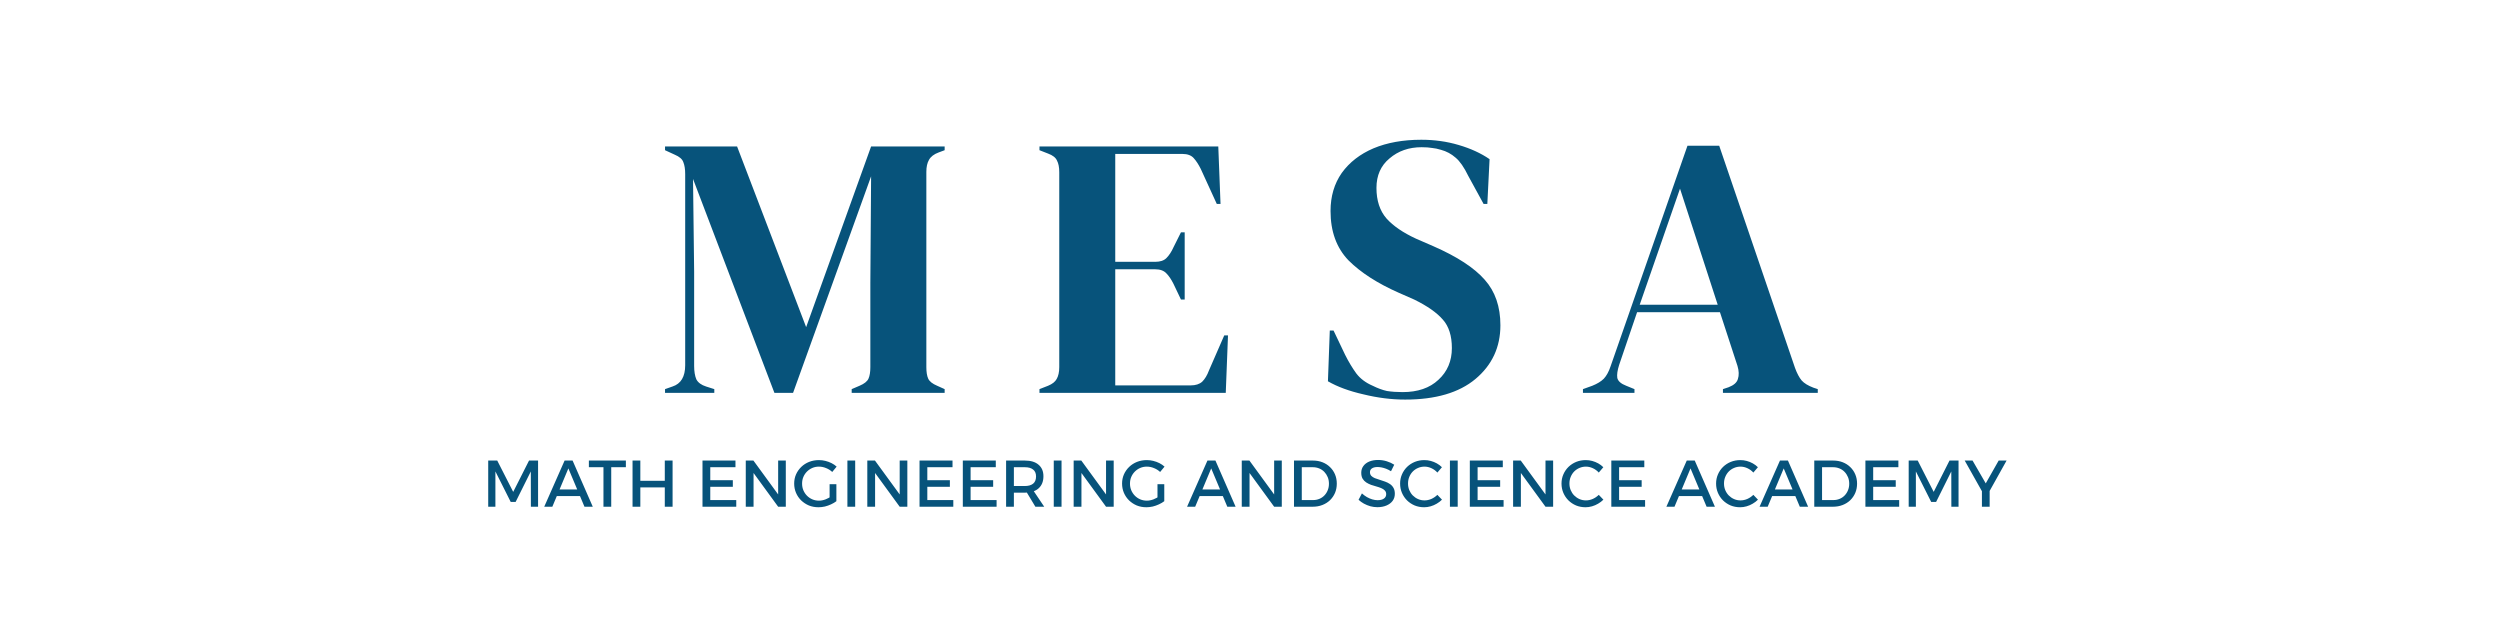 <svg width="280" height="72" viewBox="0 0 280 72" fill="none" xmlns="http://www.w3.org/2000/svg">
<rect width="280" height="72" fill="white"/>
<path d="M74.483 44V43.582L75.319 43.289C76.267 42.983 76.741 42.188 76.741 40.906V19.498C76.741 18.941 76.671 18.495 76.532 18.16C76.42 17.826 76.1 17.547 75.57 17.324L74.483 16.823V16.404H82.553L90.288 36.641L97.563 16.404H105.8V16.823L105.131 17.073C104.601 17.268 104.239 17.547 104.044 17.91C103.849 18.244 103.751 18.69 103.751 19.248V41.115C103.751 41.672 103.821 42.105 103.96 42.411C104.1 42.718 104.434 42.983 104.964 43.206L105.8 43.582V44H95.389V43.582L96.267 43.206C96.796 42.983 97.131 42.718 97.27 42.411C97.41 42.105 97.479 41.672 97.479 41.115V31.707L97.563 19.749L88.824 44H86.734L77.619 20.042L77.744 30.453V40.99C77.744 41.603 77.828 42.105 77.995 42.495C78.19 42.857 78.553 43.122 79.082 43.289L80.002 43.582V44H74.483ZM116.421 44V43.582L117.382 43.206C117.856 43.011 118.177 42.76 118.344 42.453C118.539 42.118 118.637 41.672 118.637 41.115V19.289C118.637 18.732 118.553 18.3 118.386 17.993C118.246 17.659 117.912 17.394 117.382 17.199L116.421 16.823V16.404H136.448L136.699 22.843H136.281L134.483 18.913C134.232 18.411 133.968 18.007 133.689 17.701C133.41 17.394 132.992 17.241 132.435 17.241H124.908V29.324H129.382C129.94 29.324 130.358 29.185 130.637 28.906C130.943 28.599 131.208 28.195 131.431 27.694L132.267 26.021H132.685V33.547H132.267L131.431 31.791C131.18 31.289 130.915 30.899 130.637 30.62C130.358 30.314 129.94 30.16 129.382 30.16H124.908V43.164H133.354C133.912 43.164 134.344 43.024 134.651 42.746C134.957 42.439 135.208 42.021 135.403 41.491L137.117 37.561H137.536L137.285 44H116.421ZM157.383 44.753C155.85 44.753 154.289 44.557 152.7 44.167C151.111 43.805 149.787 43.317 148.728 42.704L148.937 37.017H149.355L150.651 39.735C151.042 40.516 151.46 41.213 151.906 41.826C152.352 42.411 152.965 42.871 153.745 43.206C154.303 43.484 154.832 43.679 155.334 43.791C155.864 43.875 156.449 43.916 157.09 43.916C158.791 43.916 160.129 43.456 161.104 42.537C162.108 41.617 162.609 40.432 162.609 38.983C162.609 37.617 162.275 36.557 161.606 35.805C160.937 35.025 159.864 34.272 158.386 33.547L156.672 32.794C154.275 31.735 152.393 30.523 151.028 29.157C149.69 27.763 149.021 25.924 149.021 23.638C149.021 21.993 149.439 20.572 150.275 19.373C151.139 18.174 152.324 17.255 153.829 16.613C155.362 15.972 157.146 15.652 159.181 15.652C160.658 15.652 162.052 15.847 163.362 16.237C164.7 16.627 165.857 17.157 166.832 17.826L166.581 22.843H166.163L164.449 19.707C163.975 18.732 163.501 18.049 163.028 17.659C162.554 17.241 162.01 16.948 161.397 16.781C161.034 16.669 160.7 16.599 160.393 16.572C160.087 16.516 159.697 16.488 159.223 16.488C157.801 16.488 156.602 16.906 155.627 17.742C154.651 18.551 154.163 19.652 154.163 21.046C154.163 22.467 154.54 23.61 155.292 24.474C156.045 25.31 157.146 26.063 158.595 26.732L160.519 27.568C163.195 28.739 165.118 29.993 166.289 31.331C167.46 32.641 168.045 34.342 168.045 36.432C168.045 38.885 167.111 40.892 165.244 42.453C163.404 43.986 160.784 44.753 157.383 44.753ZM177.29 44V43.582L178.335 43.206C178.893 42.983 179.325 42.718 179.632 42.411C179.938 42.077 180.189 41.617 180.384 41.031L188.997 16.321H192.551L201.039 41.199C201.262 41.812 201.513 42.286 201.792 42.62C202.07 42.927 202.503 43.192 203.088 43.415L203.59 43.582V44H192.969V43.582L193.597 43.373C194.182 43.15 194.53 42.843 194.642 42.453C194.781 42.035 194.767 41.547 194.6 40.99L192.635 34.969H183.353L181.346 40.864C181.151 41.477 181.081 41.965 181.137 42.328C181.22 42.69 181.555 42.983 182.14 43.206L183.06 43.582V44H177.29ZM183.646 34.133H192.384L188.161 21.129L183.646 34.133Z" fill="#07537B"/>
<path d="M54.68 51.582H55.691L57.479 55.091L59.252 51.582H60.264V56.753H59.459L59.451 52.801L57.752 56.214H57.198L55.485 52.801V56.753H54.68V51.582ZM63.236 51.582H64.13L66.391 56.753H65.46L63.657 52.461L61.862 56.753H60.954L63.236 51.582ZM62.092 54.818H65.186V55.556H62.092V54.818ZM65.954 51.582H70.098V52.328H68.458V56.753H67.587V52.328H65.954V51.582ZM70.845 51.582H71.717V53.85H74.457V51.582H75.329V56.753H74.457V54.589H71.717V56.753H70.845V51.582ZM78.679 51.582H82.372V52.328H79.55V53.783H82.077V54.522H79.55V56.007H82.461V56.753H78.679V51.582ZM83.526 51.582H84.383L87.375 55.682L87.153 55.756V51.582H88.01V56.753H87.153L84.169 52.661L84.398 52.587V56.753H83.526V51.582ZM93.21 52.86C93.013 52.673 92.782 52.528 92.516 52.424C92.255 52.316 91.989 52.262 91.718 52.262C91.452 52.262 91.206 52.311 90.979 52.41C90.753 52.508 90.553 52.644 90.381 52.816C90.209 52.988 90.073 53.19 89.975 53.422C89.881 53.648 89.834 53.894 89.834 54.16C89.834 54.426 89.881 54.675 89.975 54.906C90.073 55.138 90.209 55.342 90.381 55.519C90.553 55.692 90.753 55.827 90.979 55.926C91.211 56.024 91.46 56.073 91.725 56.073C91.967 56.073 92.215 56.024 92.471 55.926C92.732 55.827 92.966 55.694 93.173 55.527L93.675 56.133C93.503 56.265 93.304 56.384 93.077 56.487C92.856 56.59 92.624 56.672 92.383 56.731C92.141 56.785 91.903 56.812 91.666 56.812C91.282 56.812 90.925 56.745 90.595 56.613C90.27 56.475 89.982 56.285 89.731 56.044C89.485 55.803 89.293 55.522 89.155 55.202C89.017 54.877 88.948 54.53 88.948 54.16C88.948 53.791 89.017 53.449 89.155 53.133C89.298 52.813 89.495 52.533 89.746 52.291C89.997 52.05 90.29 51.863 90.625 51.73C90.965 51.597 91.329 51.531 91.718 51.531C91.964 51.531 92.206 51.56 92.442 51.619C92.683 51.678 92.912 51.762 93.129 51.87C93.346 51.979 93.538 52.109 93.705 52.262L93.21 52.86ZM92.915 54.227H93.675V56.133H92.915V54.227ZM94.909 51.582H95.781V56.753H94.909V51.582ZM97.138 51.582H97.995L100.987 55.682L100.765 55.756V51.582H101.622V56.753H100.765L97.781 52.661L98.01 52.587V56.753H97.138V51.582ZM102.988 51.582H106.682V52.328H103.86V53.783H106.386V54.522H103.86V56.007H106.77V56.753H102.988V51.582ZM107.836 51.582H111.529V52.328H108.707V53.783H111.234V54.522H108.707V56.007H111.618V56.753H107.836V51.582ZM114.781 51.582C115.446 51.582 115.958 51.737 116.317 52.048C116.682 52.353 116.864 52.784 116.864 53.34C116.864 53.921 116.682 54.374 116.317 54.7C115.958 55.02 115.446 55.18 114.781 55.18H113.555V56.753H112.683V51.582H114.781ZM114.781 54.434C115.18 54.434 115.488 54.347 115.704 54.175C115.926 53.998 116.037 53.727 116.037 53.362C116.037 53.013 115.926 52.754 115.704 52.587C115.488 52.414 115.18 52.328 114.781 52.328H113.555V54.434H114.781ZM114.811 54.84H115.667L116.953 56.753H115.963L114.811 54.84ZM118.021 51.582H118.893V56.753H118.021V51.582ZM120.25 51.582H121.107L124.099 55.682L123.877 55.756V51.582H124.734V56.753H123.877L120.893 52.661L121.122 52.587V56.753H120.25V51.582ZM129.934 52.86C129.737 52.673 129.506 52.528 129.24 52.424C128.979 52.316 128.713 52.262 128.442 52.262C128.176 52.262 127.93 52.311 127.703 52.41C127.477 52.508 127.277 52.644 127.105 52.816C126.933 52.988 126.797 53.19 126.699 53.422C126.605 53.648 126.558 53.894 126.558 54.16C126.558 54.426 126.605 54.675 126.699 54.906C126.797 55.138 126.933 55.342 127.105 55.519C127.277 55.692 127.477 55.827 127.703 55.926C127.935 56.024 128.183 56.073 128.449 56.073C128.691 56.073 128.939 56.024 129.195 55.926C129.456 55.827 129.69 55.694 129.897 55.527L130.399 56.133C130.227 56.265 130.028 56.384 129.801 56.487C129.579 56.59 129.348 56.672 129.107 56.731C128.865 56.785 128.627 56.812 128.39 56.812C128.006 56.812 127.649 56.745 127.319 56.613C126.994 56.475 126.706 56.285 126.455 56.044C126.209 55.803 126.017 55.522 125.879 55.202C125.741 54.877 125.672 54.53 125.672 54.16C125.672 53.791 125.741 53.449 125.879 53.133C126.022 52.813 126.218 52.533 126.47 52.291C126.721 52.05 127.014 51.863 127.349 51.73C127.688 51.597 128.053 51.531 128.442 51.531C128.688 51.531 128.929 51.56 129.166 51.619C129.407 51.678 129.636 51.762 129.853 51.87C130.069 51.979 130.261 52.109 130.429 52.262L129.934 52.86ZM129.638 54.227H130.399V56.133H129.638V54.227ZM135.234 51.582H136.128L138.388 56.753H137.458L135.655 52.461L133.86 56.753H132.952L135.234 51.582ZM134.089 54.818H137.184V55.556H134.089V54.818ZM139.077 51.582H139.934L142.926 55.682L142.704 55.756V51.582H143.561V56.753H142.704L139.72 52.661L139.949 52.587V56.753H139.077V51.582ZM147.047 51.582C147.436 51.582 147.793 51.646 148.119 51.774C148.444 51.902 148.724 52.082 148.961 52.314C149.202 52.545 149.389 52.818 149.522 53.133C149.655 53.449 149.721 53.793 149.721 54.168C149.721 54.542 149.655 54.887 149.522 55.202C149.389 55.512 149.202 55.785 148.961 56.022C148.719 56.253 148.434 56.433 148.104 56.561C147.774 56.689 147.414 56.753 147.025 56.753H144.927V51.582H147.047ZM147.07 56.007C147.321 56.007 147.552 55.963 147.764 55.874C147.981 55.785 148.168 55.66 148.325 55.497C148.488 55.33 148.613 55.135 148.702 54.914C148.796 54.687 148.842 54.441 148.842 54.175C148.842 53.904 148.796 53.658 148.702 53.436C148.608 53.21 148.48 53.013 148.318 52.845C148.155 52.678 147.963 52.55 147.742 52.461C147.525 52.373 147.289 52.328 147.033 52.328H145.799V56.007H147.07ZM155.793 52.779C155.605 52.661 155.421 52.567 155.239 52.498C155.056 52.429 154.884 52.38 154.722 52.35C154.559 52.321 154.411 52.306 154.278 52.306C154.022 52.306 153.818 52.355 153.665 52.454C153.513 52.552 153.436 52.695 153.436 52.882C153.436 53.05 153.486 53.188 153.584 53.296C153.687 53.399 153.82 53.486 153.983 53.554C154.15 53.618 154.333 53.68 154.53 53.739C154.731 53.798 154.931 53.865 155.128 53.939C155.325 54.008 155.507 54.099 155.674 54.212C155.842 54.325 155.975 54.471 156.073 54.648C156.172 54.82 156.221 55.039 156.221 55.305C156.221 55.611 156.137 55.876 155.97 56.103C155.802 56.325 155.571 56.497 155.276 56.62C154.985 56.743 154.65 56.805 154.271 56.805C154 56.805 153.737 56.77 153.481 56.701C153.225 56.627 152.983 56.529 152.757 56.406C152.535 56.283 152.336 56.14 152.158 55.977L152.535 55.261C152.712 55.423 152.9 55.561 153.096 55.675C153.298 55.788 153.5 55.874 153.702 55.933C153.909 55.992 154.104 56.022 154.286 56.022C154.591 56.022 154.827 55.963 154.995 55.844C155.167 55.726 155.253 55.561 155.253 55.349C155.253 55.177 155.202 55.039 155.098 54.936C155 54.828 154.867 54.739 154.699 54.67C154.537 54.601 154.355 54.539 154.153 54.485C153.956 54.431 153.756 54.37 153.554 54.301C153.357 54.227 153.175 54.136 153.008 54.027C152.845 53.919 152.712 53.779 152.609 53.606C152.51 53.434 152.461 53.215 152.461 52.949C152.461 52.658 152.54 52.407 152.698 52.195C152.855 51.979 153.074 51.811 153.355 51.693C153.641 51.575 153.971 51.516 154.345 51.516C154.68 51.516 155.005 51.565 155.32 51.664C155.635 51.762 155.913 51.89 156.155 52.048L155.793 52.779ZM160.986 52.927C160.799 52.72 160.577 52.557 160.321 52.439C160.065 52.321 159.807 52.262 159.546 52.262C159.289 52.262 159.048 52.311 158.822 52.41C158.6 52.503 158.403 52.636 158.231 52.809C158.063 52.981 157.933 53.183 157.839 53.414C157.746 53.641 157.699 53.887 157.699 54.153C157.699 54.414 157.746 54.66 157.839 54.892C157.933 55.118 158.063 55.318 158.231 55.49C158.403 55.662 158.6 55.798 158.822 55.896C159.048 55.995 159.289 56.044 159.546 56.044C159.807 56.044 160.063 55.99 160.314 55.881C160.565 55.768 160.789 55.615 160.986 55.423L161.503 55.963C161.331 56.135 161.134 56.285 160.912 56.413C160.695 56.541 160.466 56.64 160.225 56.709C159.989 56.778 159.747 56.812 159.501 56.812C159.122 56.812 158.77 56.745 158.445 56.613C158.12 56.475 157.834 56.285 157.588 56.044C157.347 55.803 157.157 55.522 157.019 55.202C156.881 54.877 156.812 54.53 156.812 54.16C156.812 53.791 156.881 53.449 157.019 53.133C157.157 52.813 157.349 52.533 157.595 52.291C157.847 52.05 158.135 51.863 158.46 51.73C158.79 51.597 159.147 51.531 159.531 51.531C159.777 51.531 160.018 51.563 160.255 51.627C160.491 51.691 160.715 51.782 160.927 51.9C161.139 52.018 161.328 52.161 161.496 52.328L160.986 52.927ZM162.391 51.582H163.263V56.753H162.391V51.582ZM164.62 51.582H168.314V52.328H165.492V53.783H168.018V54.522H165.492V56.007H168.402V56.753H164.62V51.582ZM169.468 51.582H170.325L173.316 55.682L173.095 55.756V51.582H173.951V56.753H173.095L170.11 52.661L170.339 52.587V56.753H169.468V51.582ZM179.063 52.927C178.876 52.72 178.654 52.557 178.398 52.439C178.142 52.321 177.884 52.262 177.623 52.262C177.366 52.262 177.125 52.311 176.899 52.41C176.677 52.503 176.48 52.636 176.308 52.809C176.14 52.981 176.01 53.183 175.916 53.414C175.823 53.641 175.776 53.887 175.776 54.153C175.776 54.414 175.823 54.66 175.916 54.892C176.01 55.118 176.14 55.318 176.308 55.49C176.48 55.662 176.677 55.798 176.899 55.896C177.125 55.995 177.366 56.044 177.623 56.044C177.884 56.044 178.14 55.99 178.391 55.881C178.642 55.768 178.866 55.615 179.063 55.423L179.58 55.963C179.408 56.135 179.211 56.285 178.989 56.413C178.772 56.541 178.543 56.64 178.302 56.709C178.066 56.778 177.824 56.812 177.578 56.812C177.199 56.812 176.847 56.745 176.522 56.613C176.197 56.475 175.911 56.285 175.665 56.044C175.424 55.803 175.234 55.522 175.096 55.202C174.958 54.877 174.889 54.53 174.889 54.16C174.889 53.791 174.958 53.449 175.096 53.133C175.234 52.813 175.426 52.533 175.672 52.291C175.924 52.05 176.212 51.863 176.537 51.73C176.867 51.597 177.224 51.531 177.608 51.531C177.854 51.531 178.095 51.563 178.332 51.627C178.568 51.691 178.792 51.782 179.004 51.9C179.216 52.018 179.405 52.161 179.573 52.328L179.063 52.927ZM180.468 51.582H184.162V52.328H181.34V53.783H183.866V54.522H181.34V56.007H184.25V56.753H180.468V51.582ZM188.917 51.582H189.811L192.071 56.753H191.14L189.338 52.461L187.543 56.753H186.635L188.917 51.582ZM187.772 54.818H190.867V55.556H187.772V54.818ZM196.375 52.927C196.188 52.72 195.967 52.557 195.71 52.439C195.454 52.321 195.196 52.262 194.935 52.262C194.679 52.262 194.438 52.311 194.211 52.41C193.989 52.503 193.792 52.636 193.62 52.809C193.453 52.981 193.322 53.183 193.229 53.414C193.135 53.641 193.088 53.887 193.088 54.153C193.088 54.414 193.135 54.66 193.229 54.892C193.322 55.118 193.453 55.318 193.62 55.49C193.792 55.662 193.989 55.798 194.211 55.896C194.438 55.995 194.679 56.044 194.935 56.044C195.196 56.044 195.452 55.99 195.703 55.881C195.954 55.768 196.178 55.615 196.375 55.423L196.892 55.963C196.72 56.135 196.523 56.285 196.301 56.413C196.085 56.541 195.856 56.64 195.614 56.709C195.378 56.778 195.137 56.812 194.891 56.812C194.511 56.812 194.159 56.745 193.834 56.613C193.509 56.475 193.224 56.285 192.977 56.044C192.736 55.803 192.547 55.522 192.409 55.202C192.271 54.877 192.202 54.53 192.202 54.16C192.202 53.791 192.271 53.449 192.409 53.133C192.547 52.813 192.739 52.533 192.985 52.291C193.236 52.05 193.524 51.863 193.849 51.73C194.179 51.597 194.536 51.531 194.92 51.531C195.166 51.531 195.408 51.563 195.644 51.627C195.88 51.691 196.104 51.782 196.316 51.9C196.528 52.018 196.718 52.161 196.885 52.328L196.375 52.927ZM199.355 51.582H200.249L202.509 56.753H201.578L199.776 52.461L197.981 56.753H197.072L199.355 51.582ZM198.21 54.818H201.305V55.556H198.21V54.818ZM205.318 51.582C205.707 51.582 206.064 51.646 206.389 51.774C206.714 51.902 206.995 52.082 207.231 52.314C207.472 52.545 207.66 52.818 207.792 53.133C207.925 53.449 207.992 53.793 207.992 54.168C207.992 54.542 207.925 54.887 207.792 55.202C207.66 55.512 207.472 55.785 207.231 56.022C206.99 56.253 206.704 56.433 206.374 56.561C206.044 56.689 205.685 56.753 205.296 56.753H203.198V51.582H205.318ZM205.34 56.007C205.591 56.007 205.823 55.963 206.034 55.874C206.251 55.785 206.438 55.66 206.596 55.497C206.758 55.33 206.884 55.135 206.973 54.914C207.066 54.687 207.113 54.441 207.113 54.175C207.113 53.904 207.066 53.658 206.973 53.436C206.879 53.21 206.751 53.013 206.588 52.845C206.426 52.678 206.234 52.55 206.012 52.461C205.796 52.373 205.559 52.328 205.303 52.328H204.07V56.007H205.34ZM208.926 51.582H212.619V52.328H209.797V53.783H212.323V54.522H209.797V56.007H212.707V56.753H208.926V51.582ZM213.773 51.582H214.785L216.573 55.091L218.345 51.582H219.357V56.753H218.552L218.545 52.801L216.846 56.214H216.292L214.578 52.801V56.753H213.773V51.582ZM220.047 51.582H220.926L222.404 54.138L223.851 51.582H224.738L222.463 55.66H222.337L220.047 51.582ZM221.975 54.574H222.84V56.753H221.975V54.574Z" fill="#07537B"/>
</svg>
